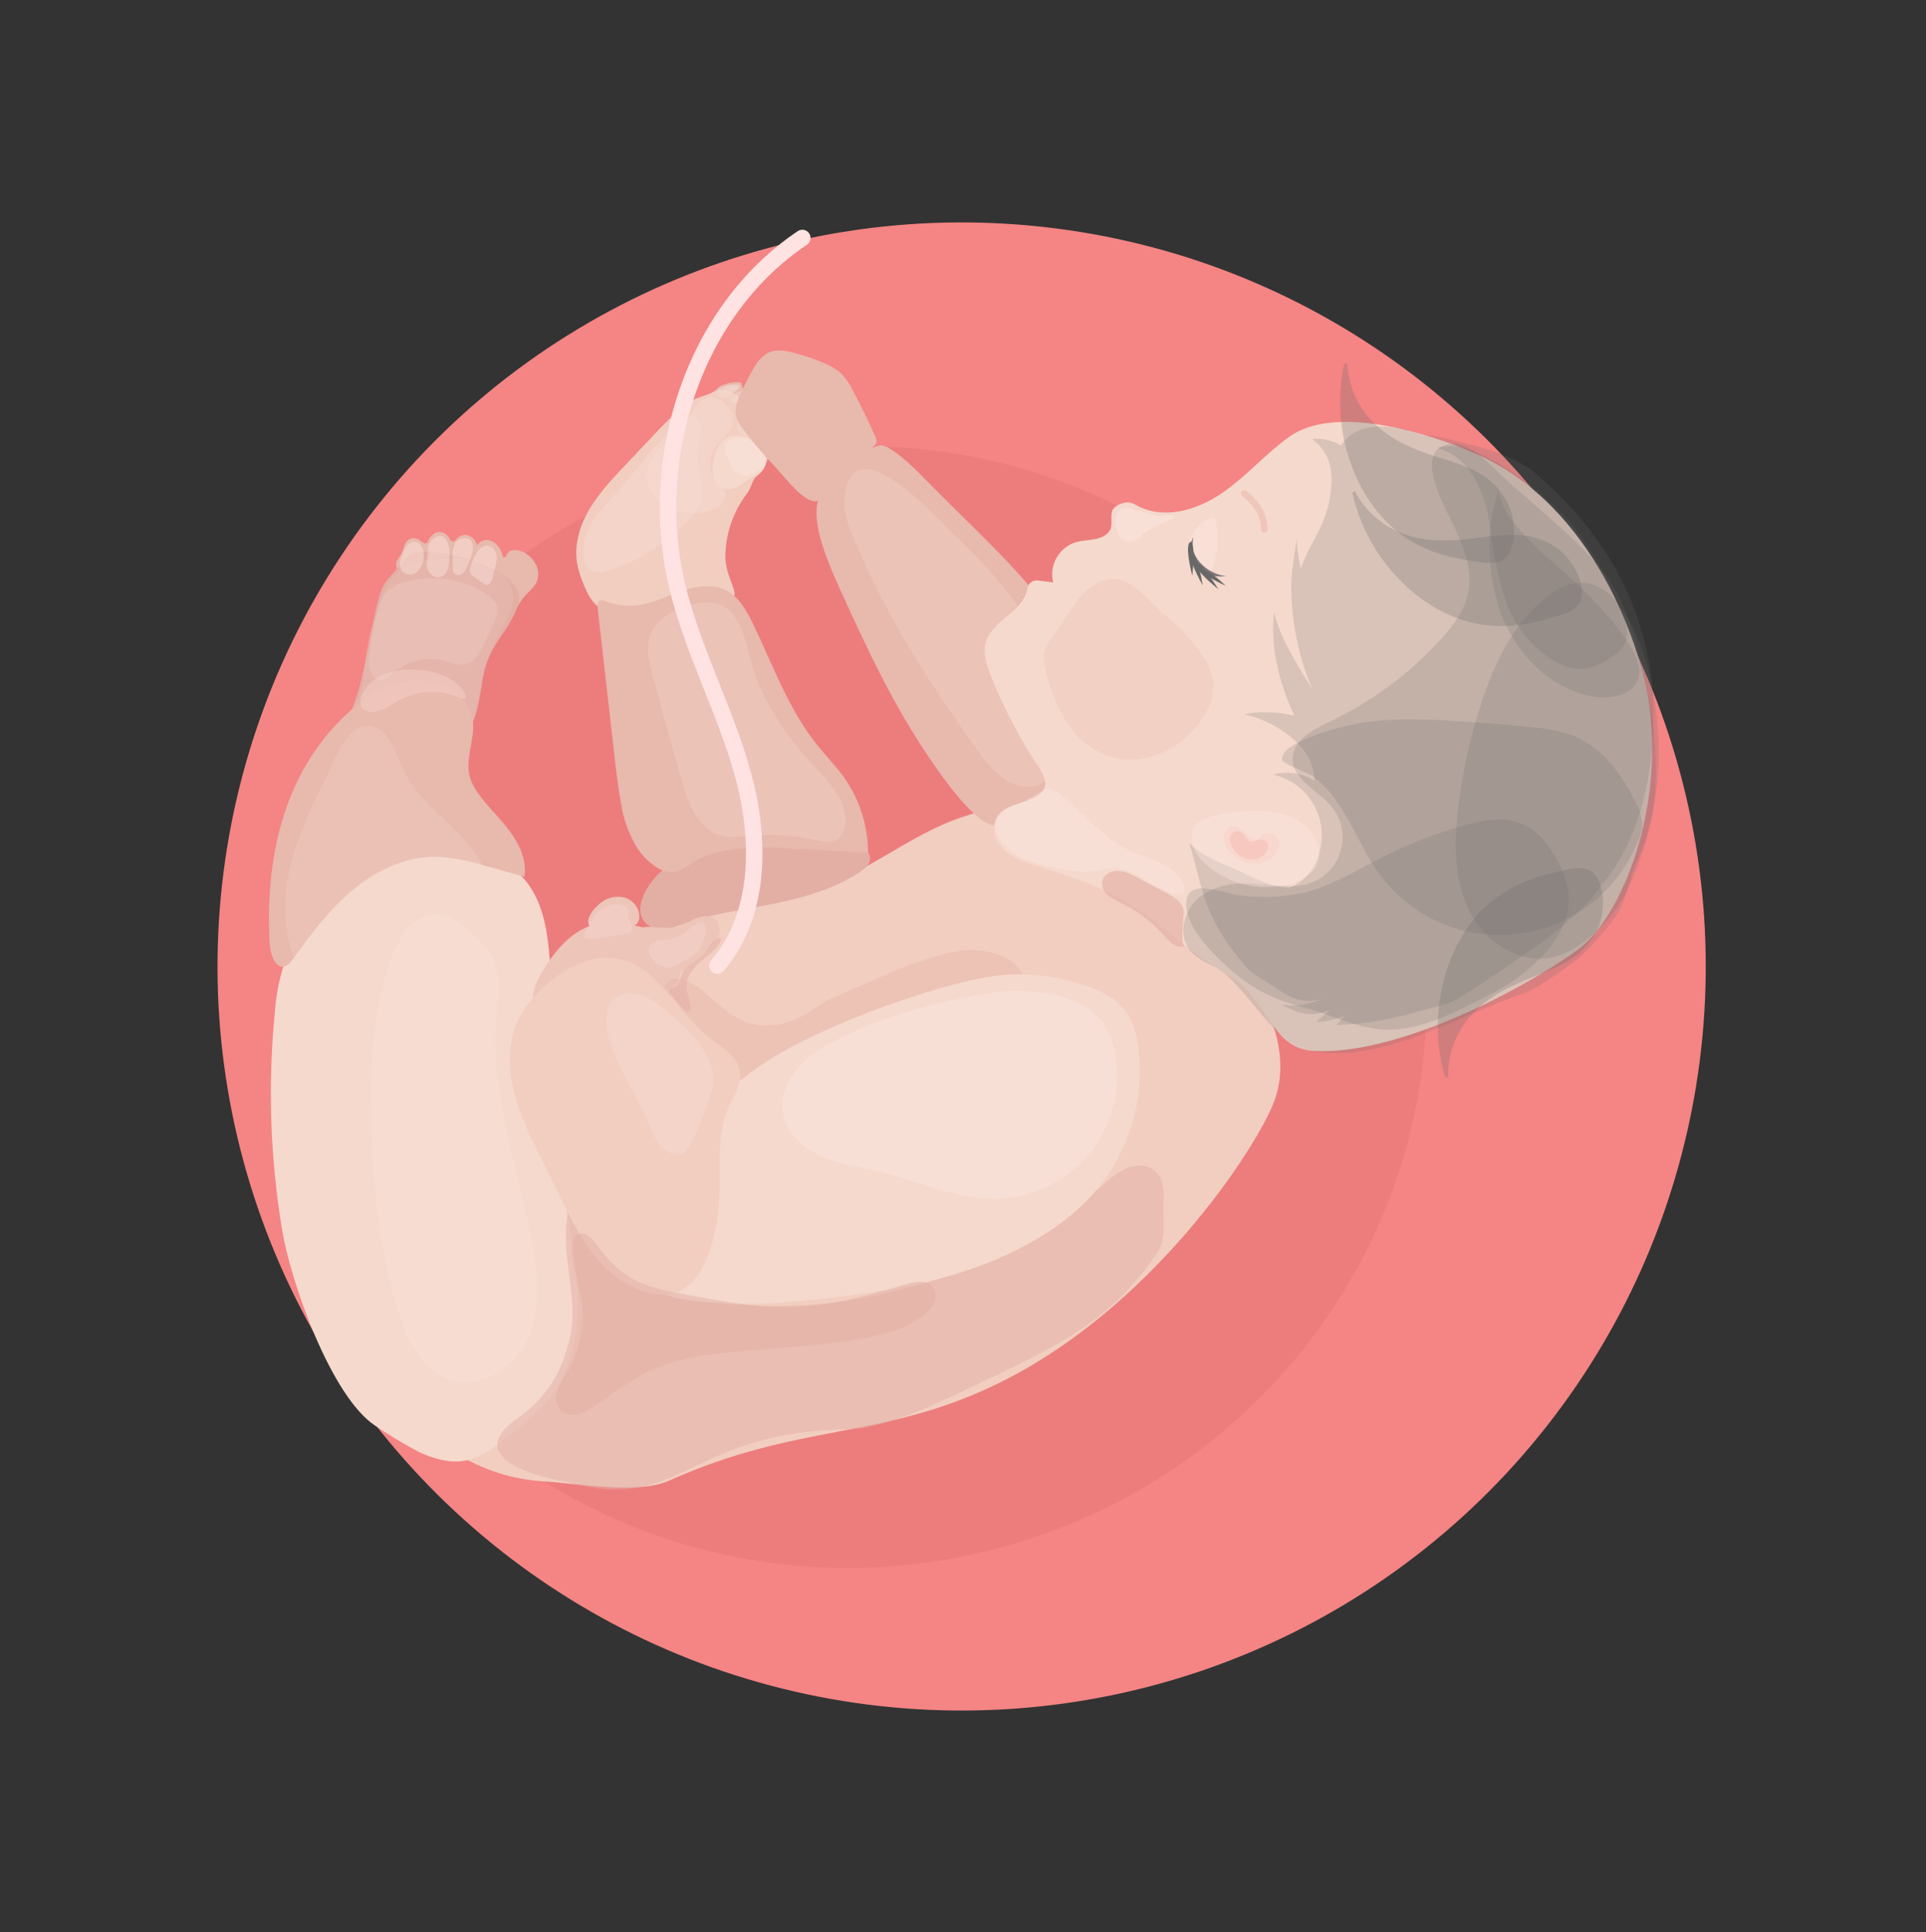 <?xml version="1.0" encoding="UTF-8"?>
<svg width="298px" height="299px" viewBox="0 0 298 299" version="1.1" xmlns="http://www.w3.org/2000/svg" xmlns:xlink="http://www.w3.org/1999/xlink">
    <rect x="0" y="0" width="298" height="299" fill="#333333" stroke="none"/>
    <title>A0760BBD-D853-4435-B838-F804BB0B121B</title>
    <g id="Ilustracje" stroke="none" stroke-width="1" fill="none" fill-rule="evenodd">
        <g id="Odcień-1" transform="translate(-3300, -2760)">
            <g id="week35" transform="translate(3300.232, 2760.993)">
                <circle id="Oval" fill="#F58484" fill-rule="nonzero" transform="translate(148.559, 148.559) rotate(-20.84) translate(-148.559, -148.559) " cx="148.559" cy="148.559" r="115.132"></circle>
                <path d="M161.236,236.39 C115.157,252.775 64.738,229.558 48.627,184.535 C32.515,139.511 56.813,89.728 102.897,73.311 C148.982,56.894 199.395,80.143 215.507,125.167 C231.618,170.19 207.314,220.005 161.236,236.39 Z" id="Shape" fill="#ED7D7D"></path>
                <path d="M79.286,94.119 C79.777,92.746 80.593,91.512 81.663,90.522 C82.048,90.163 82.389,89.76 82.68,89.321 C83.139,88.446 83.165,87.408 82.75,86.512 C82.325,85.57 81.573,84.814 80.634,84.383 C79.763,83.982 78.587,83.989 78.199,84.783 C78.15,84.922 78.08,85.053 77.99,85.171 C77.876,85.28 77.696,85.28 77.583,85.171 C77.527,85.095 77.494,85.004 77.488,84.91 C77.328,83.972 76.727,83.168 75.873,82.749 C75.056,82.345 74.066,82.619 73.573,83.385 C73.432,82.701 72.953,82.135 72.301,81.885 C71.684,81.648 70.984,81.806 70.528,82.285 C70.325,82.514 70.134,82.832 69.816,82.787 C69.499,82.743 69.295,82.292 69.079,81.98 C68.664,81.424 67.941,81.194 67.28,81.408 C66.705,81.647 66.248,82.104 66.009,82.679 C65.959,82.828 65.864,82.957 65.736,83.048 C65.406,83.22 65.018,82.832 64.694,82.584 C64.377,82.33 63.968,82.221 63.567,82.285 C63.166,82.35 62.811,82.58 62.59,82.921 C62.12,83.594 62.323,84.192 61.319,85.577 C60.88,86.213 61.065,86.734 61.376,87.484 C61.57,87.9 61.922,88.221 62.355,88.374 C62.765,88.514 63.193,88.594 63.626,88.609 C65.57,88.696 67.505,88.926 69.416,89.295 C71.392,89.693 73.231,90.6 74.748,91.927 C75.301,92.435 75.784,93.02 76.363,93.503 C76.905,94.011 77.605,94.318 78.346,94.374 C78.672,94.345 78.99,94.259 79.286,94.119 Z" id="Shape" fill="#E8B9AD"></path>
                <path d="M60.524,113.631 C59.724,114.947 62.088,120.197 60.563,120.559 C58.815,120.978 54.455,117.978 53.737,116.199 C52.987,114.339 52.94,112.27 53.603,110.377 C55.91,104.797 56.203,101.536 57.417,95.702 C58.688,89.601 58.847,89.594 61.166,87.077 C63.283,84.783 63.334,84.097 66.95,84.465 C70.067,84.774 73.111,85.601 75.956,86.912 C77.055,87.395 80.894,89.639 79.96,92.486 C78.485,96.935 75.511,98.619 74.583,103.291 C74.31,104.651 73.668,110.873 72.257,111.451 C70.986,111.96 69.715,107.199 68.355,107.638 C65.103,108.618 62.32,110.749 60.524,113.631 L60.524,113.631 Z" id="Shape" fill="#E3AFA5"></path>
                <path d="M69.823,87.014 C69.818,87.144 69.83,87.275 69.861,87.402 C69.892,87.511 69.946,87.613 70.02,87.7 C70.331,88.019 70.82,88.082 71.202,87.853 C71.535,87.611 71.791,87.278 71.939,86.893 C72.416,85.908 74.145,82.209 71.577,82.298 C69.321,82.381 69.823,85.469 69.823,87.014 Z" id="Shape" fill="#FFEBE7" opacity="0.39"></path>
                <path d="M66.009,83.671 C65.946,84.09 66.009,84.535 65.952,84.942 C65.895,85.349 65.787,85.724 65.761,86.13 C65.727,86.67 65.887,87.205 66.213,87.637 C66.541,88.077 67.056,88.338 67.605,88.342 C68.056,88.309 68.468,88.076 68.73,87.707 C68.966,87.339 69.122,86.925 69.187,86.493 C69.372,85.578 69.389,84.637 69.238,83.715 C69.124,82.959 68.666,81.809 67.725,81.917 C66.848,82.095 66.168,82.79 66.009,83.671 L66.009,83.671 Z" id="Shape" fill="#FFEBE7" opacity="0.39"></path>
                <path d="M62.781,83.366 C62.611,83.584 62.47,83.823 62.361,84.078 C62.074,84.624 61.85,85.202 61.694,85.8 C61.581,86.202 61.601,86.63 61.751,87.02 C62.007,87.536 62.518,87.877 63.092,87.916 C63.625,87.938 64.14,87.721 64.497,87.325 C64.841,86.928 65.081,86.452 65.196,85.94 C65.354,85.385 65.378,84.802 65.266,84.236 C64.954,82.864 63.696,82.292 62.781,83.366 Z" id="Shape" fill="#FFEBE7" opacity="0.39"></path>
                <path d="M76.814,97.488 C77.856,95.549 79.267,93.617 79.165,91.418 C79.064,89.079 77.183,87.116 75.015,86.245 C72.848,85.374 70.433,85.387 68.1,85.52 C65.215,85.679 63.562,85.647 61.376,87.535 C58.942,89.626 58.656,92.378 57.086,96.617 C55.974,99.63 56.571,103.195 55.516,106.227 C54.982,107.771 54.137,109.189 53.571,110.72 C53.006,112.252 52.745,113.993 53.4,115.493 C54.162,117.241 55.942,118.245 57.474,119.408 C58.958,120.535 60.247,121.898 61.287,123.444 C62.247,124.881 63.404,126.698 65.1,126.508 C65.569,126.431 66.02,126.267 66.429,126.025 C67.637,125.439 68.717,124.621 69.607,123.616 C72.416,120.203 72.2,114.241 73.14,110.072 C74.081,105.903 74.717,101.384 76.814,97.488 Z" id="Shape" fill="#F5D9CC" opacity="0.12"></path>
                <path d="M72.651,86.493 C72.452,86.783 72.388,87.145 72.476,87.486 C72.563,87.827 72.794,88.114 73.109,88.272 L74.494,89.27 C74.646,89.402 74.83,89.49 75.028,89.524 C75.286,89.525 75.526,89.393 75.664,89.175 C75.797,88.957 75.891,88.719 75.943,88.469 L76.356,86.906 C76.508,86.412 76.6,85.902 76.63,85.387 C76.656,84.869 76.496,84.36 76.178,83.95 C75.912,83.632 75.521,83.445 75.107,83.438 C74.692,83.431 74.295,83.604 74.017,83.912 C73.372,84.658 72.905,85.54 72.651,86.493 L72.651,86.493 Z" id="Shape" fill="#FFEBE7" opacity="0.39"></path>
                <path d="M74.1,90.351 C70.456,88.366 66.167,87.927 62.196,89.13 C61.135,89.416 60.175,89.993 59.425,90.795 C58.792,91.656 58.358,92.646 58.154,93.694 C57.568,95.97 57.144,98.285 56.883,100.621 C56.765,101.312 56.791,102.019 56.959,102.7 C57.15,103.416 57.702,103.98 58.414,104.187 C59.33,104.371 60.041,103.634 60.69,103.062 C62.912,101.194 65.913,100.543 68.71,101.32 C69.593,101.658 70.53,101.835 71.475,101.842 C73.096,101.657 74.017,100.062 74.653,98.626 L75.924,95.924 C76.318,95.092 76.973,93.967 76.693,92.956 C76.439,91.781 75.104,90.884 74.1,90.351 Z" id="Shape" fill="#F5DCD4" opacity="0.25"></path>
                <path d="M70.496,223.99 C74.506,226.473 79.067,227.927 83.773,228.223 C89.029,228.522 98.442,230.289 103.247,228.134 C123.286,219.16 135.743,221.842 153.457,213.44 C177.938,201.816 194.247,176.501 196.904,169.459 C199.338,163.021 196.815,155.68 192.887,150.024 C188.959,144.367 183.703,139.74 179.718,134.134 C176.54,129.609 173.598,124.048 168.233,122.637 C165.691,121.97 162.984,122.402 160.378,122.834 C155.331,123.679 150.209,124.537 145.544,126.648 C140.097,129.088 135.642,132.368 130.246,134.91 C124.189,137.757 116.314,138.024 109.768,139.429 C103.287,140.891 97.37,144.203 92.735,148.962 C86.309,155.369 84.828,165.093 83.881,174.118 C82.934,183.143 81.93,192.81 76.083,199.75 C72.2,204.358 66.594,207.186 60.893,209.125 C59.685,209.538 56.908,210.396 57.042,212.118 C57.143,213.453 59.304,215.614 60.219,216.313 C63.912,219.033 66.645,221.461 70.496,223.99 Z" id="Shape" fill="#F2CEC0"></path>
                <path d="M118.717,64.725 C118.442,64.198 117.957,63.812 117.382,63.663 C117.306,63.53 117.471,63.371 117.623,63.365 C117.775,63.382 117.926,63.407 118.075,63.441 C118.381,63.428 118.642,63.212 118.71,62.913 C118.771,62.614 118.721,62.302 118.57,62.036 C118.24,61.394 117.633,60.94 116.924,60.803 C116.727,60.765 116.479,60.708 116.46,60.511 C116.441,60.314 116.619,60.231 116.696,60.079 C116.772,59.879 116.73,59.653 116.587,59.494 C116.36,59.21 116.001,59.066 115.64,59.113 C115.475,59.113 115.323,59.195 115.157,59.221 C114.993,59.254 114.823,59.207 114.7,59.094 C114.496,58.865 114.649,58.458 114.414,58.236 C114.318,58.166 114.202,58.128 114.083,58.127 C113.307,58.112 112.534,58.246 111.808,58.522 C111.587,58.578 111.373,58.661 111.172,58.769 C111.013,58.873 110.866,58.995 110.734,59.132 C110.41,59.405 110.186,59.778 110.098,60.193 C110.074,60.603 110.224,61.005 110.511,61.299 C110.798,61.587 111.106,61.853 111.433,62.093 C112.023,62.582 112.518,63.175 112.895,63.841 C113.174,64.503 113.565,65.112 114.052,65.64 C114.649,66.155 115.488,66.275 116.174,66.669 C116.572,66.969 117.026,67.185 117.509,67.305 C118.882,67.426 119.187,65.646 118.717,64.725 Z" id="Shape" fill="#E8B9AD"></path>
                <path d="M90.351,78.942 C91.826,75.949 94.165,73.476 96.453,71.048 L100.304,66.975 C101.575,65.608 102.891,64.242 104.27,62.958 C105.159,62.06 106.19,61.315 107.321,60.752 C108.23,60.346 109.228,60.149 110.098,59.659 C110.744,59.27 111.531,59.193 112.24,59.449 C114.053,60.003 115.507,61.364 116.181,63.136 C116.607,64.362 118.806,65.297 118.825,66.593 C118.856,68.811 118.653,71.373 116.861,72.676 C116.225,73.127 116.003,74.525 115.304,75.421 C113.267,78.121 112.113,81.384 111.999,84.764 C111.897,87.859 113.753,90.217 113.378,91.221 C113.111,91.933 107.175,90.446 106.685,91.031 C105.414,92.588 103.768,94.005 101.779,94.342 C101.048,94.44 100.309,94.464 99.573,94.412 L97.12,94.323 C94.165,94.215 91.896,93.408 90.574,90.579 C89.487,88.253 88.667,85.908 89.01,83.308 C89.208,81.788 89.662,80.312 90.351,78.942 Z" id="Shape" fill="#F2CEC0"></path>
                <path d="M101.302,76.146 C100.091,74.874 99.612,73.072 100.031,71.366 C100.495,69.701 101.817,68.443 103.088,67.28 L105.217,65.322 C105.612,64.993 105.957,64.607 106.24,64.178 C106.409,63.861 106.554,63.532 106.673,63.193 C107.245,61.757 108.465,60.295 110.003,60.447 C110.907,60.627 111.715,61.128 112.278,61.858 C112.728,62.293 113.055,62.839 113.225,63.441 C113.331,64.353 113.036,65.266 112.418,65.945 C111.853,66.657 111.147,67.216 110.62,67.985 C109.928,68.969 109.594,70.16 109.673,71.36 C109.69,72.083 109.96,72.778 110.435,73.324 C110.883,73.666 111.308,74.037 111.706,74.436 C112.386,75.358 111.865,76.756 110.931,77.41 C108.395,79.228 103.374,78.364 101.302,76.146 Z" id="Shape" fill="#FFEBE7" opacity="0.19"></path>
                <path d="M115.03,66.587 C116.22,66.861 117.255,67.588 117.916,68.614 C118.558,69.675 118.44,71.03 117.623,71.964 C117.02,72.567 116.143,72.784 115.418,73.235 C114.851,73.689 114.252,74.101 113.626,74.468 C112.906,74.79 112.078,74.76 111.384,74.386 C110.69,74.013 110.208,73.339 110.079,72.561 C110.024,72.156 110.024,71.746 110.079,71.341 C110.113,69.912 110.583,68.528 111.427,67.375 C112.278,66.383 113.823,66.256 115.03,66.587 Z" id="Shape" fill="#F5D9CC"></path>
                <path d="M118.761,65.837 C118.813,65.521 118.813,65.199 118.761,64.883 C118.637,64.44 118.348,64.06 117.954,63.822 C117.565,63.588 117.133,63.437 116.683,63.377 C116.176,63.284 115.656,63.304 115.157,63.434 C114.656,63.57 114.227,63.896 113.963,64.343 C113.703,64.8 113.72,65.365 114.007,65.805 C114.252,66.115 114.591,66.338 114.973,66.441 C115.342,66.561 115.729,66.619 116.098,66.752 C116.581,66.917 117.017,67.196 117.369,67.566 C117.534,67.744 117.712,67.953 117.954,67.953 C118.191,67.92 118.392,67.763 118.481,67.54 C118.686,66.996 118.781,66.418 118.761,65.837 L118.761,65.837 Z" id="Shape" fill="#F5DCD4" opacity="0.41"></path>
                <path d="M118.075,62.049 C117.961,61.695 117.763,61.374 117.496,61.115 C117.166,60.855 116.752,60.726 116.333,60.752 C115.917,60.78 115.508,60.87 115.119,61.019 C114.702,61.138 114.321,61.356 114.007,61.655 C113.691,61.963 113.604,62.437 113.791,62.837 C113.935,63.064 114.164,63.225 114.427,63.282 C114.698,63.329 114.975,63.329 115.246,63.282 C116.06,63.174 116.95,62.958 117.649,63.377 C117.909,63.536 118.558,63.816 118.539,63.244 C118.539,63.098 118.386,62.945 118.329,62.824 C118.234,62.564 118.17,62.297 118.075,62.049 Z" id="Shape" fill="#F5DCD4" opacity="0.41"></path>
                <path d="M115.914,59.38 C115.794,59.268 115.647,59.189 115.488,59.151 C115.353,59.134 115.217,59.147 115.088,59.189 C114.778,59.281 114.476,59.398 114.185,59.538 C113.649,59.702 113.195,60.064 112.914,60.549 C112.818,60.754 112.833,60.993 112.952,61.185 C113.111,61.364 113.351,61.45 113.588,61.413 C114.477,61.343 115.17,60.415 116.06,60.485 C116.34,60.485 116.746,60.632 116.638,60.231 C116.473,59.89 116.224,59.597 115.914,59.38 Z" id="Shape" fill="#F5DCD4" opacity="0.41"></path>
                <path d="M113.187,58.528 C112.528,58.511 111.875,58.651 111.281,58.935 C110.985,59.079 110.776,59.355 110.715,59.678 C110.706,59.914 110.793,60.143 110.956,60.314 C111.253,60.636 111.701,60.77 112.126,60.663 C112.48,60.533 112.795,60.314 113.041,60.028 C113.337,59.765 113.649,59.521 113.975,59.297 C114.16,59.163 114.407,58.903 114.236,58.661 C114.064,58.42 113.454,58.528 113.187,58.528 Z" id="Shape" fill="#F5DCD4" opacity="0.41"></path>
                <path d="M117.96,69.332 C117.566,68.576 116.976,67.939 116.251,67.489 C115.877,67.211 115.461,66.996 115.018,66.854 C114.546,66.74 114.053,66.74 113.581,66.854 C113.166,66.931 112.779,67.115 112.456,67.388 C112.132,67.664 111.937,68.062 111.916,68.487 C111.934,68.827 112.018,69.159 112.164,69.466 C112.329,69.885 112.494,70.298 112.679,70.737 C112.902,71.384 113.334,71.938 113.905,72.313 C114.568,72.591 115.312,72.605 115.984,72.351 C116.51,72.216 117.004,71.974 117.433,71.64 C118.159,71.109 118.383,70.126 117.96,69.332 Z" id="Shape" fill="#FFEBE7" opacity="0.35"></path>
                <path d="M118.367,64.731 C118.132,64.371 117.79,64.095 117.388,63.943 C116.954,63.732 116.462,63.671 115.99,63.771 C115.512,63.884 115.152,64.277 115.081,64.763 C115.073,65.129 115.224,65.481 115.494,65.729 C115.759,65.982 116.059,66.196 116.384,66.364 L117.128,66.771 C117.349,66.919 117.606,67.006 117.871,67.025 C118.818,66.987 118.678,65.271 118.367,64.731 Z" id="Shape" fill="#F5DCD4" opacity="0.41"></path>
                <path d="M117.82,61.903 C117.658,61.602 117.401,61.363 117.09,61.223 C116.62,61.073 116.111,61.1 115.66,61.299 C115.462,61.36 115.276,61.457 115.113,61.585 C114.95,61.716 114.851,61.91 114.84,62.119 C114.857,62.394 115.023,62.637 115.272,62.754 C115.517,62.868 115.783,62.931 116.054,62.939 C116.621,63.013 117.196,63.013 117.763,62.939 C118.323,62.85 118.024,62.252 117.82,61.903 Z" id="Shape" fill="#F5DCD4" opacity="0.41"></path>
                <path d="M115.666,59.538 C115.512,59.443 115.332,59.398 115.151,59.411 C114.99,59.441 114.838,59.506 114.706,59.602 C114.49,59.742 114.261,59.939 114.28,60.199 C114.311,60.411 114.467,60.582 114.674,60.632 C114.883,60.685 115.102,60.685 115.31,60.632 C115.526,60.587 116.124,60.504 116.219,60.269 C116.314,60.034 115.85,59.64 115.666,59.538 Z" id="Shape" fill="#F5DCD4" opacity="0.41"></path>
                <path d="M113.893,58.661 C113.756,58.57 113.592,58.529 113.429,58.547 C112.94,58.543 112.457,58.652 112.018,58.865 C111.846,58.954 111.668,59.1 111.687,59.291 C111.706,59.481 111.859,59.564 112.005,59.634 C112.117,59.693 112.237,59.738 112.361,59.767 C112.663,59.818 112.973,59.762 113.238,59.608 C113.473,59.488 114.312,59.011 113.893,58.661 Z" id="Shape" fill="#F5DCD4" opacity="0.41"></path>
                <path d="M49.999,138.844 C47.381,141.768 44.864,144.92 43.593,148.638 C42.916,150.809 42.49,153.05 42.322,155.318 C41.18,166.678 41.552,178.14 43.428,189.403 C44.775,197.468 50.985,215.042 57.779,219.592 C59.975,221.089 62.254,222.46 64.605,223.698 C72.003,227.022 74.634,224.391 81.612,218.696 C92.487,209.798 88.998,194.882 87.377,186.187 C85.184,174.397 85.661,160.529 84.892,148.562 C84.619,144.329 84.161,139.918 81.867,136.353 C78.924,131.789 72.238,129.26 66.912,129.145 C60.181,128.986 54.207,134.16 49.999,138.844 Z" id="Shape" fill="#F5D9CC"></path>
                <path d="M69.454,105.712 C66.912,104.034 63.531,103.939 60.626,104.892 C57.722,105.846 55.224,107.759 52.999,109.881 C43.631,118.945 40.777,131.783 41.483,144.958 C41.572,146.592 42.373,149.096 43.904,148.517 C44.416,148.264 44.843,147.866 45.131,147.373 C47.928,143.484 50.851,139.588 54.531,136.569 C58.211,133.55 62.895,131.395 67.681,131.592 C69.999,131.759 72.289,132.194 74.507,132.889 L80.901,134.675 C81.358,131.942 79.935,129.234 78.199,127.048 C76.464,124.862 74.348,122.999 73.007,120.572 C70.21,115.563 76.585,110.403 69.454,105.712 Z" id="Shape" fill="#E8B9AD"></path>
                <path d="M102.135,133.785 C103.902,132.38 105.918,131.321 108.077,130.664 C110.031,129.967 112.059,129.502 114.121,129.279 C118.412,128.872 122.727,129.863 127.03,129.647 C129.229,129.539 131.644,129.164 133.462,130.404 C133.879,130.652 134.193,131.042 134.345,131.503 C134.599,132.495 133.71,133.365 132.832,133.931 C127.195,137.675 120.363,138.698 113.848,139.924 C110.856,140.403 107.912,141.147 105.052,142.149 C103.342,142.785 100.895,143.344 99.491,141.647 C97.559,139.302 100.33,135.304 102.135,133.785 Z" id="Shape" fill="#E3AFA5"></path>
                <path d="M98.379,130.258 C97.063,128.095 96.198,125.689 95.836,123.184 C95.398,120.826 95.124,118.442 94.851,116.065 L92.226,92.988 C92.175,92.569 92.226,92.022 92.601,91.882 C92.838,91.834 93.084,91.872 93.294,91.99 C95,92.668 96.854,92.887 98.671,92.626 C100.991,92.289 103.12,91.183 105.351,90.433 C107.582,89.683 110.117,89.315 112.196,90.395 C114.102,91.406 115.259,93.446 116.212,95.41 C119.301,101.765 121.691,108.629 126.115,114.171 C127.519,115.932 129.114,117.54 130.417,119.383 C132.792,122.773 134.068,126.811 134.072,130.95 L122.708,130.347 C119.517,130.085 116.308,130.119 113.124,130.448 C111.552,130.661 110.01,131.053 108.529,131.618 C107.13,132.152 105.935,133.308 104.613,133.81 C102.319,134.668 99.605,132.094 98.379,130.258 Z" id="Shape" fill="#E8B9AD"></path>
                <path d="M144.184,117.19 C138.139,108.509 134.015,99.585 129.629,89.944 C128.104,86.569 125.53,80.703 126.21,77.061 C126.992,72.885 130.055,71.068 133.69,68.868 C134.377,68.392 135.161,68.073 135.985,67.934 C137.51,67.775 141.336,71.557 142.41,72.65 C155.077,85.546 160.308,89.175 167.897,102.839 C168.36,103.678 171.195,106.894 171.341,107.841 C171.426,108.625 171.4,109.416 171.265,110.193 L170.591,115.474 C170.461,117.326 170.012,119.14 169.263,120.838 C167.992,123.304 165.519,124.963 162.907,125.809 C159.812,126.794 154.067,127.957 151.372,125.707 C148.677,123.457 146.249,120.178 144.184,117.19 Z" id="Shape" fill="#E8B9AD"></path>
                <path d="M114.668,65.303 C114.194,64.745 113.839,64.096 113.626,63.396 C113.487,62.276 113.71,61.14 114.261,60.155 C114.846,58.818 115.502,57.513 116.225,56.246 C116.829,55.191 117.534,54.111 118.628,53.59 C119.835,53.011 121.265,53.234 122.562,53.59 C124.194,53.996 125.789,54.54 127.328,55.217 C128.279,55.589 129.158,56.122 129.928,56.793 C130.695,57.597 131.325,58.523 131.79,59.532 C132.981,61.807 134.104,64.114 135.159,66.453 C135.303,66.716 135.38,67.011 135.381,67.311 C135.337,67.833 134.873,68.201 134.44,68.506 C132.729,69.796 131.085,71.172 129.515,72.631 C127.259,74.538 127.354,77.213 125.225,76.444 C123.223,75.694 120.916,72.478 119.46,70.985 C117.738,69.2 116.137,67.302 114.668,65.303 L114.668,65.303 Z" id="Shape" fill="#E8B9AD"></path>
                <path d="M68.119,103.411 C66.575,102.831 64.931,102.565 63.283,102.63 C61.818,102.613 60.364,102.888 59.005,103.437 C57.628,104.005 56.5,105.05 55.828,106.379 C55.451,107.015 55.427,107.8 55.764,108.458 C56.107,108.911 56.645,109.175 57.213,109.17 C58.669,109.233 59.895,108.299 61.135,107.593 C64.063,105.831 67.659,105.583 70.801,106.926 C72.289,107.612 72.009,106.418 71.221,105.553 C70.361,104.616 69.301,103.884 68.119,103.411 L68.119,103.411 Z" id="Shape" fill="#FFE6DF" opacity="0.29"></path>
                <path d="M95.614,74.767 C94.164,76.222 92.828,77.786 91.616,79.444 C90.491,81.16 89.76,83.258 90.135,85.272 C90.236,86.217 90.808,87.047 91.654,87.478 C92.404,87.678 93.199,87.62 93.911,87.313 C98.783,85.749 103.164,82.943 106.622,79.171 C107.431,78.389 108.036,77.42 108.382,76.349 C108.897,74.309 107.709,72.237 107.645,70.133 C107.588,68.379 108.745,65.9 107.944,64.248 C106.946,62.189 105.001,64.203 103.952,65.157 C100.781,68.017 98.423,71.62 95.614,74.767 Z" id="Shape" fill="#FFEBE7" opacity="0.19"></path>
                <path d="M100.559,103.017 L105.128,119.44 C106.132,123.057 107.671,127.22 111.261,128.275 C112.869,128.745 114.579,128.465 116.244,128.319 C119.4,128.05 122.579,128.264 125.67,128.955 C126.826,129.209 128.091,129.52 129.14,128.955 C130.544,128.217 130.83,126.292 130.475,124.741 C129.725,121.436 127.049,118.983 124.754,116.479 C121.648,113.048 119.088,109.159 117.166,104.949 C115.672,101.689 115.297,95.848 112.59,93.414 C110.41,91.45 107.245,92.213 104.766,93.236 C100.158,95.155 99.275,98.441 100.559,103.017 Z" id="Shape" fill="#F5D9CC" opacity="0.32"></path>
                <path d="M130.436,75.656 C130.119,77.944 130.964,80.22 131.854,82.355 C136.767,94.119 143.612,104.924 151.111,115.22 C152.176,116.854 153.511,118.296 155.058,119.485 C156.666,120.584 158.776,121.131 160.588,120.413 C162.084,119.721 163.253,118.474 163.848,116.936 C165.335,113.555 164.89,109.634 163.88,106.087 C161.153,96.509 154.683,88.673 147.603,81.936 C144.775,79.215 131.955,64.636 130.436,75.656 Z" id="Shape" fill="#F5D9CC" opacity="0.32"></path>
                <path d="M153.132,103.723 C152.427,101.981 151.779,100.049 152.344,98.251 C152.98,96.344 154.759,95.073 156.278,93.802 C157.422,92.81 158.509,91.475 158.744,90.052 C158.847,89.287 159.54,88.743 160.308,88.825 L162.71,89.124 C162.073,86.477 163.571,83.783 166.155,82.927 C167.96,82.4 170.274,82.756 171.386,81.237 C172.059,80.315 171.468,78.961 171.901,77.963 C172.174,77.328 173.229,76.819 174.061,76.749 C174.566,76.729 175.064,76.862 175.491,77.131 C179.68,79.527 184.936,77.989 188.838,75.307 C192.556,72.764 195.537,69.263 199.198,66.625 C206.189,61.572 220.318,65.786 228.211,69.275 C246.643,77.398 253.418,99.223 254.676,106.405 C257.721,123.768 250.621,141.157 243.808,146.032 C233.919,153.106 215.087,162.404 202.954,161.616 C196.249,161.184 195.855,153.309 189.995,150.03 C183.722,146.522 178.695,141.056 172.371,137.636 C168.494,135.545 164.236,134.281 160.041,132.94 C157.944,132.266 155.757,131.516 154.423,129.666 C153.553,128.559 153.34,127.072 153.863,125.764 C154.753,123.781 157.086,123.527 158.986,122.809 C163.435,121.118 160.893,118.398 159.253,115.818 C156.862,111.973 154.814,107.926 153.132,103.723 L153.132,103.723 Z" id="Shape" fill="#F5D9CC"></path>
                <path d="M226.947,90.7 C226.381,93.522 224.551,95.912 222.606,98.034 C217.772,103.319 211.959,107.616 205.49,110.689 C202.948,111.896 199.884,113.491 199.77,116.307 C199.668,119.625 203.679,121.271 205.795,123.832 C207.345,125.712 207.881,128.229 207.232,130.578 C206.583,132.926 204.83,134.811 202.535,135.628 C199.802,136.6 196.815,135.92 193.91,135.73 C191.006,135.539 187.752,135.946 185.413,137.802 C183.074,139.658 181.993,143.28 183.671,145.746 C184.605,147.113 186.156,147.888 187.643,148.613 C192.092,150.786 196.726,160.218 201.556,161.387 C212.907,164.133 224.684,156.411 235.73,152.604 C237.77,151.898 241.584,149.064 243.357,147.793 C245.13,146.522 247.717,143.426 248.994,141.825 C251.74,138.374 251.384,135.882 253.215,131.866 C257.536,122.377 256.055,111.311 253.577,101.187 C252.541,96.941 251.314,92.658 248.931,88.997 C247.024,86.08 244.482,83.664 241.94,81.319 C238.974,78.629 235.982,75.989 232.965,73.4 C230.855,71.601 227.608,67.534 224.582,67.68 C217.648,67.985 223.788,78.332 225.078,81.179 C226.406,84.147 227.62,87.37 226.947,90.7 Z" id="Shape" fill="#6B6B6B" opacity="0.2"></path>
                <path d="M187.567,86.289 C188.188,84.23 188.321,82.054 187.955,79.934 C187.948,79.663 187.811,79.412 187.586,79.26 C185.864,78.485 183.303,82.717 183.449,84.205 C183.633,86.213 186.55,89.67 187.567,86.289 Z" id="Shape" fill="#FFEBE7" opacity="0.4"></path>
                <path d="M87.504,207.599 C86.412,211.8 83.902,215.493 80.398,218.054 C78.587,219.37 76.229,221.048 76.82,223.209 C77.102,224.023 77.657,224.715 78.39,225.166 C81.523,227.346 85.381,227.785 89.093,228.694 C105.224,232.647 106.819,220.431 131.301,220.152 C137.37,220.088 147.4,214.876 152.91,212.271 C165.678,206.201 171.977,202.585 178.65,193.14 C180.468,190.598 179.553,187.795 179.807,184.662 C179.94,183.009 179.654,181.141 178.352,180.111 C177.169,179.177 175.441,179.215 174.049,179.8 C172.695,180.472 171.455,181.353 170.375,182.412 C152.643,197.716 127.716,204.282 104.779,199.674 C101.982,199.114 99.129,198.358 96.879,196.604 C95.881,195.776 94.961,194.857 94.133,193.858 C92.353,191.844 89.995,187.871 87.612,186.791 C86.297,193.541 89.887,200.894 87.504,207.599 Z" id="Shape" fill="#E3AFA5" opacity="0.52"></path>
                <path d="M102.332,143.916 C100.82,142.991 99.139,142.38 97.387,142.117 C95.72,141.732 93.994,141.67 92.303,141.933 C88.546,142.676 85.788,145.867 83.799,149.14 C82.884,150.653 82.032,152.318 82.254,154.104 L86.354,151.441 C87.868,150.359 89.531,149.502 91.292,148.899 C93.131,148.374 95.083,148.405 96.904,148.988 C98.811,149.585 100.133,151.53 101.906,152.045 C103.679,152.559 104.893,150.774 105.122,149.178 C105.414,147.03 104.022,145.047 102.332,143.916 Z" id="Shape" fill="#EDC5B9"></path>
                <path d="M109.012,146.096 C109.757,145.517 110.378,144.792 110.836,143.967 C111.289,143.113 111.178,142.069 110.556,141.329 C109.825,140.605 108.611,140.693 107.651,141.049 C106.692,141.405 105.846,142.06 104.855,142.359 C102.58,143.039 99.936,141.825 97.819,142.905 C97.586,142.997 97.403,143.184 97.317,143.42 C97.287,143.554 97.287,143.693 97.317,143.827 C97.961,146.543 99.979,148.725 102.637,149.579 C105.376,150.322 107.156,147.742 109.012,146.096 Z" id="Shape" fill="#EDC5B9"></path>
                <path d="M92.43,138.946 C93.476,137.965 94.939,137.566 96.338,137.878 C97.746,138.246 98.716,139.532 98.684,140.986 C98.669,141.288 98.573,141.58 98.404,141.831 C98.096,142.181 97.684,142.424 97.228,142.524 C95.703,142.994 93.605,143.357 92.029,142.905 C89.741,142.251 91.025,140.198 92.43,138.946 Z" id="Shape" fill="#EDC5B9"></path>
                <path d="M50.12,119.542 C47.947,123.876 45.83,128.287 44.699,133.003 C43.568,137.719 43.466,142.804 45.271,147.31 C45.497,147.971 45.863,148.576 46.345,149.083 C46.957,149.59 47.684,149.941 48.461,150.106 C54.22,151.695 60.397,150.634 66.067,148.74 C70.001,147.424 74.189,145.333 75.6,141.437 C77.24,136.988 74.57,132.088 71.323,128.624 C68.075,125.16 64.058,122.205 62.088,117.889 C60.899,115.29 59.431,110.174 55.414,111.585 C52.999,112.43 51.163,117.438 50.12,119.542 Z" id="Shape" fill="#F5D9CC" opacity="0.28"></path>
                <path d="M106.978,151.231 C109.666,152.769 112.488,156.951 116.829,157.587 C122.549,158.369 125.975,154.568 128.148,153.621 L138.794,148.981 C141.095,147.977 147.133,146 149.643,146.019 C156.202,146.077 157.905,149.242 157.963,149.801 C158.001,150.227 155.42,150.437 155.204,150.793 C152.942,154.148 148.035,155.769 144.349,157.447 C140.663,159.125 136.722,160.148 132.845,161.298 C127.943,162.752 123.108,164.417 118.342,166.294 C115.602,167.374 112.463,168.518 109.825,167.209 C108.943,166.722 108.159,166.075 107.512,165.303 C104.884,162.428 103.153,158.85 102.529,155.006 C101.95,151.454 103.126,149.032 106.978,151.231 Z" id="Shape" fill="#E3AFA5" opacity="0.37"></path>
                <path d="M151.302,150.418 C141.87,152.324 125.339,158.375 117.452,163.892 C107.327,170.972 101.366,177.874 98.01,189.416 C97.432,191.418 97.095,193.598 97.896,195.479 C99.237,198.619 103.152,199.769 106.647,200.239 C115.647,201.46 125.498,200.278 134.574,199.006 C146.332,197.36 159.59,193.21 167.909,184.808 C173.475,179.131 176.439,171.402 176.095,163.459 C175.689,155.292 173.006,152.807 164.941,150.697 C160.475,149.57 155.811,149.475 151.302,150.418 L151.302,150.418 Z" id="Shape" fill="#F5D9CC"></path>
                <path d="M90.625,147.666 C88.561,148.327 86.649,149.392 85,150.799 C82.966,152.329 81.286,154.28 80.074,156.519 C78.396,159.868 78.346,163.841 79.178,167.489 C80.011,171.137 81.676,174.537 83.322,177.899 L86.449,184.255 C88,187.433 89.563,190.611 91.781,193.35 C94,196.089 96.949,198.371 100.387,199.121 C101.581,199.414 102.828,199.414 104.022,199.121 C107.079,198.276 108.827,195.085 109.742,192.06 C110.433,189.801 110.86,187.47 111.014,185.113 C111.344,180.117 110.48,174.849 112.539,170.285 C113.314,168.563 114.516,166.866 114.293,164.991 C114.02,162.69 111.751,161.248 109.895,159.868 C103.641,155.242 100.374,144.888 90.625,147.666 Z" id="Shape" fill="#F2CEC0"></path>
                <path d="M109.978,167.546 C110.524,165.569 109.812,163.453 108.757,161.699 C107.067,158.896 104.518,156.716 101.925,154.708 C101.132,154.047 100.256,153.494 99.319,153.062 C97.921,152.41 96.284,152.538 95.004,153.398 C93.18,154.809 93.319,157.599 93.987,159.799 C95.36,164.343 98.182,168.309 100.044,172.675 C100.478,173.934 101.095,175.122 101.874,176.202 C102.726,177.226 104.092,177.944 105.376,177.613 C106.66,177.283 109.526,169.179 109.978,167.546 Z" id="Shape" fill="#FFEBE7" opacity="0.19"></path>
                <path d="M130.335,159.366 C127.888,160.561 125.435,161.909 123.566,163.86 C121.697,165.811 120.464,168.601 120.928,171.283 C121.462,174.359 124.106,176.698 126.941,177.95 C129.775,179.202 132.941,179.59 135.979,180.321 C142.004,181.776 147.832,184.624 154.029,184.477 C159.861,184.346 165.31,181.539 168.804,176.867 C172.298,172.194 173.449,166.174 171.926,160.542 C171.595,159.14 170.942,157.835 170.019,156.729 C166.25,152.521 158.293,151.784 153.05,152.661 C145.042,154.015 137.714,155.769 130.335,159.366 Z" id="Shape" fill="#FFEBE7" opacity="0.35"></path>
                <path d="M89.843,200.716 C90.175,204.501 89.324,208.296 87.409,211.578 C86.828,212.429 86.35,213.347 85.985,214.311 C85.625,215.299 85.808,216.403 86.468,217.222 C87.191,217.876 88.198,218.115 89.137,217.857 C90.055,217.592 90.917,217.161 91.68,216.586 C94.953,214.412 98.093,211.959 101.741,210.491 C104.405,209.514 107.18,208.873 110.003,208.584 C117.929,207.536 125.981,207.504 133.837,205.998 C136.951,205.4 140.11,204.529 142.607,202.585 C143.342,202.07 143.927,201.371 144.304,200.557 C144.688,199.715 144.558,198.728 143.968,198.015 C143.033,197.017 141.425,197.316 140.103,197.697 C135.019,199.172 129.877,200.71 124.583,201.123 C117.789,201.657 111.007,200.328 104.321,199.006 C102.167,198.683 100.068,198.061 98.086,197.157 C96.337,196.198 94.777,194.927 93.485,193.407 C92.62,192.447 91.095,189.67 89.519,189.867 C86.665,190.261 89.671,198.86 89.843,200.716 Z" id="Shape" fill="#E3AFA5" opacity="0.52"></path>
                <path d="M57.219,165.703 C57.111,177.976 57.741,190.414 61.44,202.114 C62.806,206.449 65.081,211.12 69.403,212.519 C74.303,214.101 79.693,210.396 81.651,205.629 C83.608,200.862 82.966,195.46 81.943,190.407 C79.604,178.904 75.409,167.451 76.591,155.769 C76.808,153.634 77.227,151.454 76.725,149.356 C76.153,146.814 74.367,144.729 72.39,143.051 C60.022,132.558 57.283,158.311 57.219,165.703 Z" id="Shape" fill="#FFEBE7" opacity="0.2"></path>
                <path d="M231.993,93.916 C234.37,100.316 239.861,105.858 246.611,106.843 C249.153,107.218 252.376,106.538 253.215,104.085 C253.85,102.293 252.897,100.367 251.867,98.778 C249.109,94.52 245.512,90.878 241.698,87.503 C239.404,85.463 237.02,83.486 235.063,81.148 C233.506,79.241 232.692,78.682 231.58,75.116 C230.587,77.951 230.134,80.948 230.245,83.95 C230.258,87.347 230.849,90.717 231.993,93.916 L231.993,93.916 Z" id="Shape" fill="#6B6B6B" opacity="0.2"></path>
                <path d="M227.69,68.754 C230.598,69.981 233.331,71.586 235.819,73.527 C238.639,75.69 241.217,78.152 243.509,80.868 C246.878,85.215 248.511,88.673 250.685,93.725 C251.321,95.244 251.873,97.011 251.187,98.524 C250.706,99.422 249.99,100.174 249.115,100.697 C247.755,101.729 246.131,102.355 244.431,102.502 C242.435,102.572 240.535,101.625 238.933,100.431 C236.82,98.85 235.083,96.821 233.849,94.488 C232.184,91.31 231.51,87.751 230.849,84.243 C230.188,80.734 230.271,77.76 228.644,74.576 C227.773,72.879 226.864,69.993 222.244,68.309 C224.057,67.831 225.979,67.988 227.69,68.754 Z" id="Shape" fill="#6B6B6B" opacity="0.2"></path>
                <path d="M209.755,110.955 C214.407,110.129 219.174,110.256 223.89,110.511 C228.182,110.748 232.468,111.093 236.747,111.547 C239.027,111.69 241.275,112.161 243.42,112.945 C247.869,114.801 250.857,119.053 252.954,123.4 C253.467,124.326 253.775,125.351 253.856,126.406 C253.831,127.282 253.637,128.146 253.284,128.948 C250.242,136.816 243.145,142.393 234.782,143.49 C226.418,144.587 218.123,141.028 213.155,134.211 C210.651,130.779 209.138,126.711 206.736,123.209 C205.711,121.68 204.45,120.324 202.999,119.192 C202.249,118.627 198.321,117.248 198.175,116.65 C197.488,113.784 207.937,111.28 209.755,110.955 Z" id="Shape" fill="#6B6B6B" opacity="0.2"></path>
                <path d="M229.095,107.396 C227.268,112.855 226.015,118.489 225.358,124.207 C224.722,129.539 224.722,135.177 227.106,139.975 C229.489,144.774 234.98,148.384 240.185,147.106 C244.742,145.988 249.566,140.922 251.562,136.677 C256.103,127.191 257.504,116.505 255.56,106.17 C254.187,98.39 248.982,83.417 238.921,91.463 C233.957,95.448 231.065,101.505 229.095,107.396 Z" id="Shape" fill="#6B6B6B" opacity="0.2"></path>
                <path d="M194.164,152.013 C198.295,154.39 201.874,154.822 205.071,156.004 C212.151,158.635 216.091,159.907 225.987,155.057 C231.256,152.477 234.675,150.901 238.698,146.611 C240.923,144.221 242.632,141.132 242.512,137.872 C242.363,135.815 241.736,133.822 240.681,132.05 C239.41,129.698 237.618,127.448 235.133,126.444 C232.349,125.313 229.184,125.923 226.286,126.737 C221.947,127.953 217.737,129.588 213.714,131.618 C209.786,133.601 205.986,135.984 201.721,137.077 C198.465,137.84 195.098,138.013 191.781,137.586 C189.62,137.35 184.485,135.17 183.519,137.687 C181.752,142.518 190.993,150.189 194.164,152.013 Z" id="Shape" fill="#6B6B6B" opacity="0.2"></path>
                <line x1="293.783" y1="126.87" x2="293.681" y2="126.654" id="Shape"></line>
                <path d="M237.867,72.682 C234.295,69.441 229.198,68.291 224.686,67.185 C223.156,66.72 221.578,66.432 219.983,66.327 C214.752,64.42 209.585,64.274 207.227,67.941 C206.941,67.776 206.661,67.61 206.394,67.49 C204.958,66.854 202.25,66.676 203.057,67.185 C203.996,67.913 204.734,68.866 205.206,69.956 C205.68,71.205 205.871,72.545 205.765,73.877 C205.676,75.86 205.246,77.812 204.494,79.648 C203.458,82.19 201.818,84.466 201.036,87.046 C200.689,85.536 200.476,83.998 200.401,82.451 C199.46,88.171 199.511,89.48 199.594,91.387 C199.801,96.259 200.877,101.054 202.771,105.547 C202.733,105.484 202.683,105.433 202.644,105.369 C201.551,103.59 197.636,97.66 196.924,93.669 C196.035,100.558 198.831,107.123 200.026,109.767 C197.48,109.115 194.823,109.028 192.24,109.513 C197.903,110.867 201.85,114.452 202.74,117.464 C202.979,118.227 203.122,119.017 203.166,119.816 C201.258,118.614 198.934,118.268 196.759,118.862 C198.227,119.197 199.597,119.867 200.763,120.82 C201.887,121.757 202.79,122.931 203.407,124.258 C204.668,127.024 204.559,130.221 203.115,132.896 C202.292,134.47 200.942,135.705 199.301,136.385 C198.513,136.341 197.73,136.226 196.962,136.042 C195.273,135.549 193.643,134.874 192.1,134.027 C190.683,133.315 186.043,131.853 183.768,129.451 C185.859,136.048 185.56,139.715 191.045,146.789 C193.124,149.465 193.136,149.331 195.984,151.111 C198.691,152.789 200.159,154.448 204.202,153.653 C201.329,154.683 200.528,154.689 198.138,154.473 C200.68,155.941 202.943,156.462 205.543,155.274 C204.786,155.967 204.786,155.967 203.42,157.117 C204.969,157.145 206.499,156.78 207.869,156.055 L206.553,157.638 C210.162,157.506 213.746,156.984 217.243,156.081 C219.461,155.445 221.374,154.994 223.847,154.276 C225.461,153.812 238.948,144.692 241.941,141.952 C243.092,140.897 245.755,138.724 247.661,135.819 C251.201,131.885 253.572,125.606 254.538,120.712 C260.029,92.601 243.117,77.449 237.867,72.682 Z" id="Shape" fill="#6B6B6B" opacity="0.2"></path>
                <path d="M218.521,155.195 C220.871,156.027 223.433,156.045 225.796,155.247 C228.06,154.548 230.096,153.368 232.183,152.309 C235.105,150.827 238.221,149.564 241.639,149.412 C245.331,149.225 248.944,150.526 251.669,153.024 L251.982,152.695 C247.453,145.577 239.776,140.927 232.251,140.092 C226.135,139.414 221.151,141.506 216.96,144.632 C215.63,145.624 212.838,147.242 213.078,149.329 C213.354,151.964 216.345,154.365 218.521,155.195 Z" id="Shape-Copy-3" fill="#6B6B6B" opacity="0.268" transform="translate(232.523, 147.898) scale(-1, 1) rotate(-311) translate(-232.523, -147.898) "></path>
                <path d="M204.136,79.673 C206.487,80.506 209.049,80.524 211.411,79.726 C213.676,79.026 215.711,77.847 217.799,76.787 C220.721,75.305 223.837,74.042 227.255,73.891 C230.947,73.704 234.56,75.005 237.285,77.502 L237.598,77.174 C233.068,70.055 225.392,65.406 217.867,64.571 C211.75,63.892 206.767,65.985 202.576,69.111 C201.245,70.102 198.453,71.72 198.694,73.808 C198.97,76.443 201.96,78.844 204.136,79.673 Z" id="Shape-Copy-4" fill="#6B6B6B" opacity="0.268" transform="translate(218.139, 72.377) rotate(-135) translate(-218.139, -72.377) "></path>
                <path d="M211.636,93.673 C213.987,94.506 216.549,94.524 218.911,93.726 C221.176,93.026 223.211,91.847 225.299,90.787 C228.221,89.305 231.337,88.042 234.755,87.891 C238.447,87.704 242.06,89.005 244.785,91.502 L245.098,91.174 C240.568,84.055 232.892,79.406 225.367,78.571 C219.25,77.892 214.267,79.985 210.076,83.111 C208.745,84.102 205.953,85.72 206.194,87.808 C206.47,90.443 209.46,92.844 211.636,93.673 Z" id="Shape-Copy-5" fill="#6B6B6B" opacity="0.268" transform="translate(225.639, 86.377) rotate(-160) translate(-225.639, -86.377) "></path>
                <path d="M203.888,131.039 C203.885,132.269 203.336,133.433 202.389,134.217 C201.458,134.972 200.373,135.515 199.211,135.806 C194.999,136.916 190.51,136.01 187.059,133.353 C183.017,130.213 184.18,127.366 184.866,126.584 C185.436,126.019 186.151,125.623 186.932,125.44 C190.256,124.429 195.772,124.023 198.976,125.211 C201.327,126.05 203.755,127.957 203.888,131.039 Z" id="Shape" fill="#FFEBE7" opacity="0.35"></path>
                <path d="M193.078,128.44 C192.755,128.167 192.449,127.874 192.162,127.563 C191.954,127.376 191.718,127.221 191.463,127.105 C190.915,126.806 190.242,126.848 189.736,127.215 C189.23,127.581 188.979,128.206 189.093,128.821 C189.184,129.632 189.563,130.382 190.16,130.938 C191.159,132.031 192.569,132.657 194.05,132.666 C195.573,132.637 196.943,131.734 197.571,130.347 C197.791,129.853 197.791,129.289 197.571,128.796 C197.138,127.99 196.141,127.68 195.327,128.097 C194.571,128.542 194.031,129.12 193.078,128.44 Z" id="Shape" fill="#F79084" opacity="0.1"></path>
                <path d="M192.83,128.948 C192.637,128.722 192.459,128.485 192.296,128.236 C192.175,128.084 192.031,127.951 191.87,127.842 C191.653,127.688 191.393,127.606 191.126,127.607 C190.543,127.697 190.098,128.176 190.052,128.764 C190.035,129.337 190.222,129.898 190.58,130.347 C191.144,131.215 192.044,131.81 193.065,131.986 C194.117,132.136 195.161,131.663 195.741,130.772 C195.954,130.458 196.024,130.067 195.931,129.698 C195.723,129.095 195.071,128.767 194.463,128.961 C193.853,129.171 193.414,129.514 192.83,128.948 Z" id="Shape" fill="#F79084" opacity="0.2"></path>
                <path d="M108.052,147.901 C107.003,148.822 106.037,150.011 105.974,151.403 C105.923,152.547 106.488,153.621 106.609,154.759 C106.647,155.102 106.558,155.553 106.215,155.591 C105.99,155.58 105.784,155.465 105.656,155.28 C104.851,154.432 104.082,153.534 103.349,152.585 C103.284,152.517 103.238,152.434 103.215,152.343 C103.158,151.981 103.705,151.924 104.054,151.816 C104.551,151.601 104.911,151.157 105.02,150.627 C105.122,150.105 105.313,149.604 105.586,149.146 C105.804,148.9 106.057,148.686 106.336,148.511 C107.21,147.876 108.031,147.17 108.789,146.401 C109.298,145.886 110.149,144.335 110.855,144.17 C111.967,143.903 110.912,145.333 110.6,145.683 C109.796,146.472 108.945,147.213 108.052,147.901 L108.052,147.901 Z" id="Shape" fill="#E3AFA5" opacity="0.54"></path>
                <path d="M106.368,142.797 C105.507,143.6 104.439,144.148 103.285,144.38 C102.739,144.462 102.179,144.45 101.633,144.551 C101.075,144.623 100.577,144.937 100.273,145.409 C100.022,145.944 100.07,146.571 100.4,147.062 C100.729,147.54 101.164,147.936 101.671,148.219 C102.063,148.493 102.517,148.665 102.993,148.721 C103.523,148.709 104.041,148.562 104.499,148.295 C105.188,147.955 105.858,147.579 106.507,147.17 C106.979,146.898 107.408,146.558 107.779,146.159 C108.177,145.659 108.471,145.085 108.643,144.469 C108.84,143.833 109.387,142.486 108.783,141.926 C108.026,141.285 106.901,142.34 106.368,142.797 Z" id="Shape" fill="#FFEBE7" opacity="0.19"></path>
                <path d="M90.161,143.547 C90.093,143.662 90.066,143.796 90.084,143.929 C90.135,144.119 90.358,144.208 90.555,144.246 C91.178,144.326 91.809,144.3 92.423,144.17 L96.732,143.534 C96.922,143.519 97.107,143.463 97.273,143.369 C97.624,143.044 97.72,142.527 97.508,142.098 C97.301,141.696 97.147,141.269 97.05,140.827 C97.069,140.539 97.069,140.25 97.05,139.963 C96.917,139.327 96.173,139.009 95.525,138.952 C92.62,138.647 91.228,141.221 90.161,143.547 Z" id="Shape" fill="#FFEBE7" opacity="0.19"></path>
                <path d="M183.233,145.371 C182.599,145.621 181.882,145.535 181.326,145.142 C180.784,144.751 180.298,144.287 179.883,143.763 C178.003,141.669 175.737,139.955 173.21,138.717 C172.485,138.416 171.803,138.021 171.182,137.541 C170.553,137.046 170.216,136.267 170.286,135.469 C170.458,134.408 171.627,133.747 172.708,133.76 C173.784,133.863 174.821,134.22 175.733,134.802 L179.349,136.709 C180.824,137.497 182.839,138.342 182.953,140.172 C182.953,140.338 182.273,145.835 183.233,145.371 Z" id="Shape" fill="#E3AFA5" opacity="0.65"></path>
                <path d="M169.117,89.486 C167.21,90.668 165.939,92.588 164.725,94.45 L162.24,98.225 C161.84,98.771 161.537,99.382 161.344,100.03 C161.202,100.879 161.259,101.749 161.509,102.572 C162.102,105.396 163.177,108.097 164.687,110.555 C166.203,113.027 168.49,114.932 171.195,115.976 C176.699,117.915 183.118,114.756 186.093,109.735 C187.081,108.229 187.574,106.451 187.504,104.651 C187.275,103.061 186.652,101.553 185.692,100.265 C184.249,98.108 182.49,96.18 180.474,94.545 C177.036,91.838 174.011,86.41 169.117,89.486 Z" id="Shape" fill="#E8B9AD" opacity="0.25"></path>
                <path d="M163.587,121.785 C167.255,124.582 170.127,128.484 174.271,130.505 C175.854,131.274 177.576,131.738 179.165,132.495 C180.754,133.251 182.286,134.363 182.978,135.978 C183.101,136.207 183.146,136.47 183.106,136.728 C182.947,137.363 182.095,137.42 181.472,137.274 C177.9,136.435 175.015,132.908 171.367,133.34 C170.636,133.429 169.937,133.671 169.212,133.798 C167.806,133.96 166.382,133.891 164.998,133.594 C161.535,133.048 157.829,132.38 155.325,129.927 C154.137,128.764 153.298,126.864 154.181,125.478 C154.671,124.824 155.331,124.317 156.088,124.01 C157.599,123.357 159.062,122.599 160.467,121.741 C161.643,120.883 162.329,120.813 163.587,121.785 Z" id="Shape" fill="#FFEBE7" opacity="0.35"></path>
                <path d="M172.784,81.637 C173.131,82.475 173.994,82.979 174.894,82.87 C175.474,82.661 175.992,82.309 176.4,81.847 C177.862,80.576 179.731,79.832 181.561,79.139 C181.459,78.656 180.779,78.663 180.29,78.745 C177.938,79.139 176.477,78.027 174.322,77.684 C172.167,77.341 172.066,80.137 172.784,81.637 Z" id="Shape" fill="#FFEBE7" opacity="0.4"></path>
                <path d="M184.408,82.088 C184.091,84.071 184.504,85.368 186.315,86.861 C187.097,87.497 188.686,88.221 189.607,88.088 C188.248,88.396 186.822,88.099 185.699,87.274 C184.564,86.5 183.884,85.216 183.881,83.842 C183.937,83.228 184.117,82.632 184.408,82.088 L184.408,82.088 Z" id="Shape" fill="#6B6B6B" opacity="0.877"></path>
                <path d="M192.277,75.37 C193.16,76.041 193.917,76.863 194.514,77.798 C195.117,78.746 195.418,79.854 195.378,80.976" id="Shape" stroke="#EBBCB1" opacity="0.65" stroke-linecap="round" stroke-linejoin="round"></path>
                <path d="M123.909,35.826 C106.971,47.196 99.758,70.146 104.613,89.963 C107.048,99.954 112.094,109.138 114.782,119.059 C117.471,128.98 117.471,140.605 110.772,148.409" id="Shape" stroke="#FFE3E2" stroke-width="2.537" stroke-linecap="round" stroke-linejoin="round"></path>
                <g id="Group-7-Copy-2" transform="translate(186.02, 86.738) scale(1, -1) rotate(290) translate(-186.02, -86.738) translate(179.52, 81.238)" fill="#686868">
                    <g id="Group-7-Copy" transform="translate(6.086, 5.104) rotate(1) translate(-6.086, -5.104) translate(0.086, 0.104)">
                        <g id="Group-6" transform="translate(6.333, 4.876) rotate(22) translate(-6.333, -4.876) translate(1.333, 2.376)">
                            <path d="M4.347,3.109 C4.699,2.537 6.302,1.965 9.155,1.394 C5.614,3.392 3.817,3.966 4.347,3.109 Z" id="Path-4-Copy-10" transform="translate(6.705, 2.444) scale(-1, -1) rotate(-161) translate(-6.705, -2.444) "></path>
                            <path d="M0.71,3.118 C1.063,2.547 2.668,1.977 5.524,1.406 C2.142,3.422 0.18,3.973 0.71,3.118 Z" id="Path-4-Copy-11" transform="translate(3.074, 2.456) scale(-1, -1) rotate(-198) translate(-3.074, -2.456) "></path>
                            <path d="M5.994,3.562 C6.257,3.138 7.451,2.713 9.577,2.289 C7.06,3.789 5.6,4.199 5.994,3.562 Z" id="Path-4-Copy-13" transform="translate(7.753, 3.07) scale(-1, -1) rotate(-146) translate(-7.753, -3.07) "></path>
                            <path d="M2.495,2.711 C2.849,2.14 4.453,1.57 7.309,0.999 C3.928,3.015 1.965,3.566 2.495,2.711 Z" id="Path-4-Copy-12" transform="translate(4.859, 2.049) scale(-1, -1) rotate(-183) translate(-4.859, -2.049) "></path>
                        </g>
                    </g>
                </g>
            </g>
        </g>
    </g>
</svg>